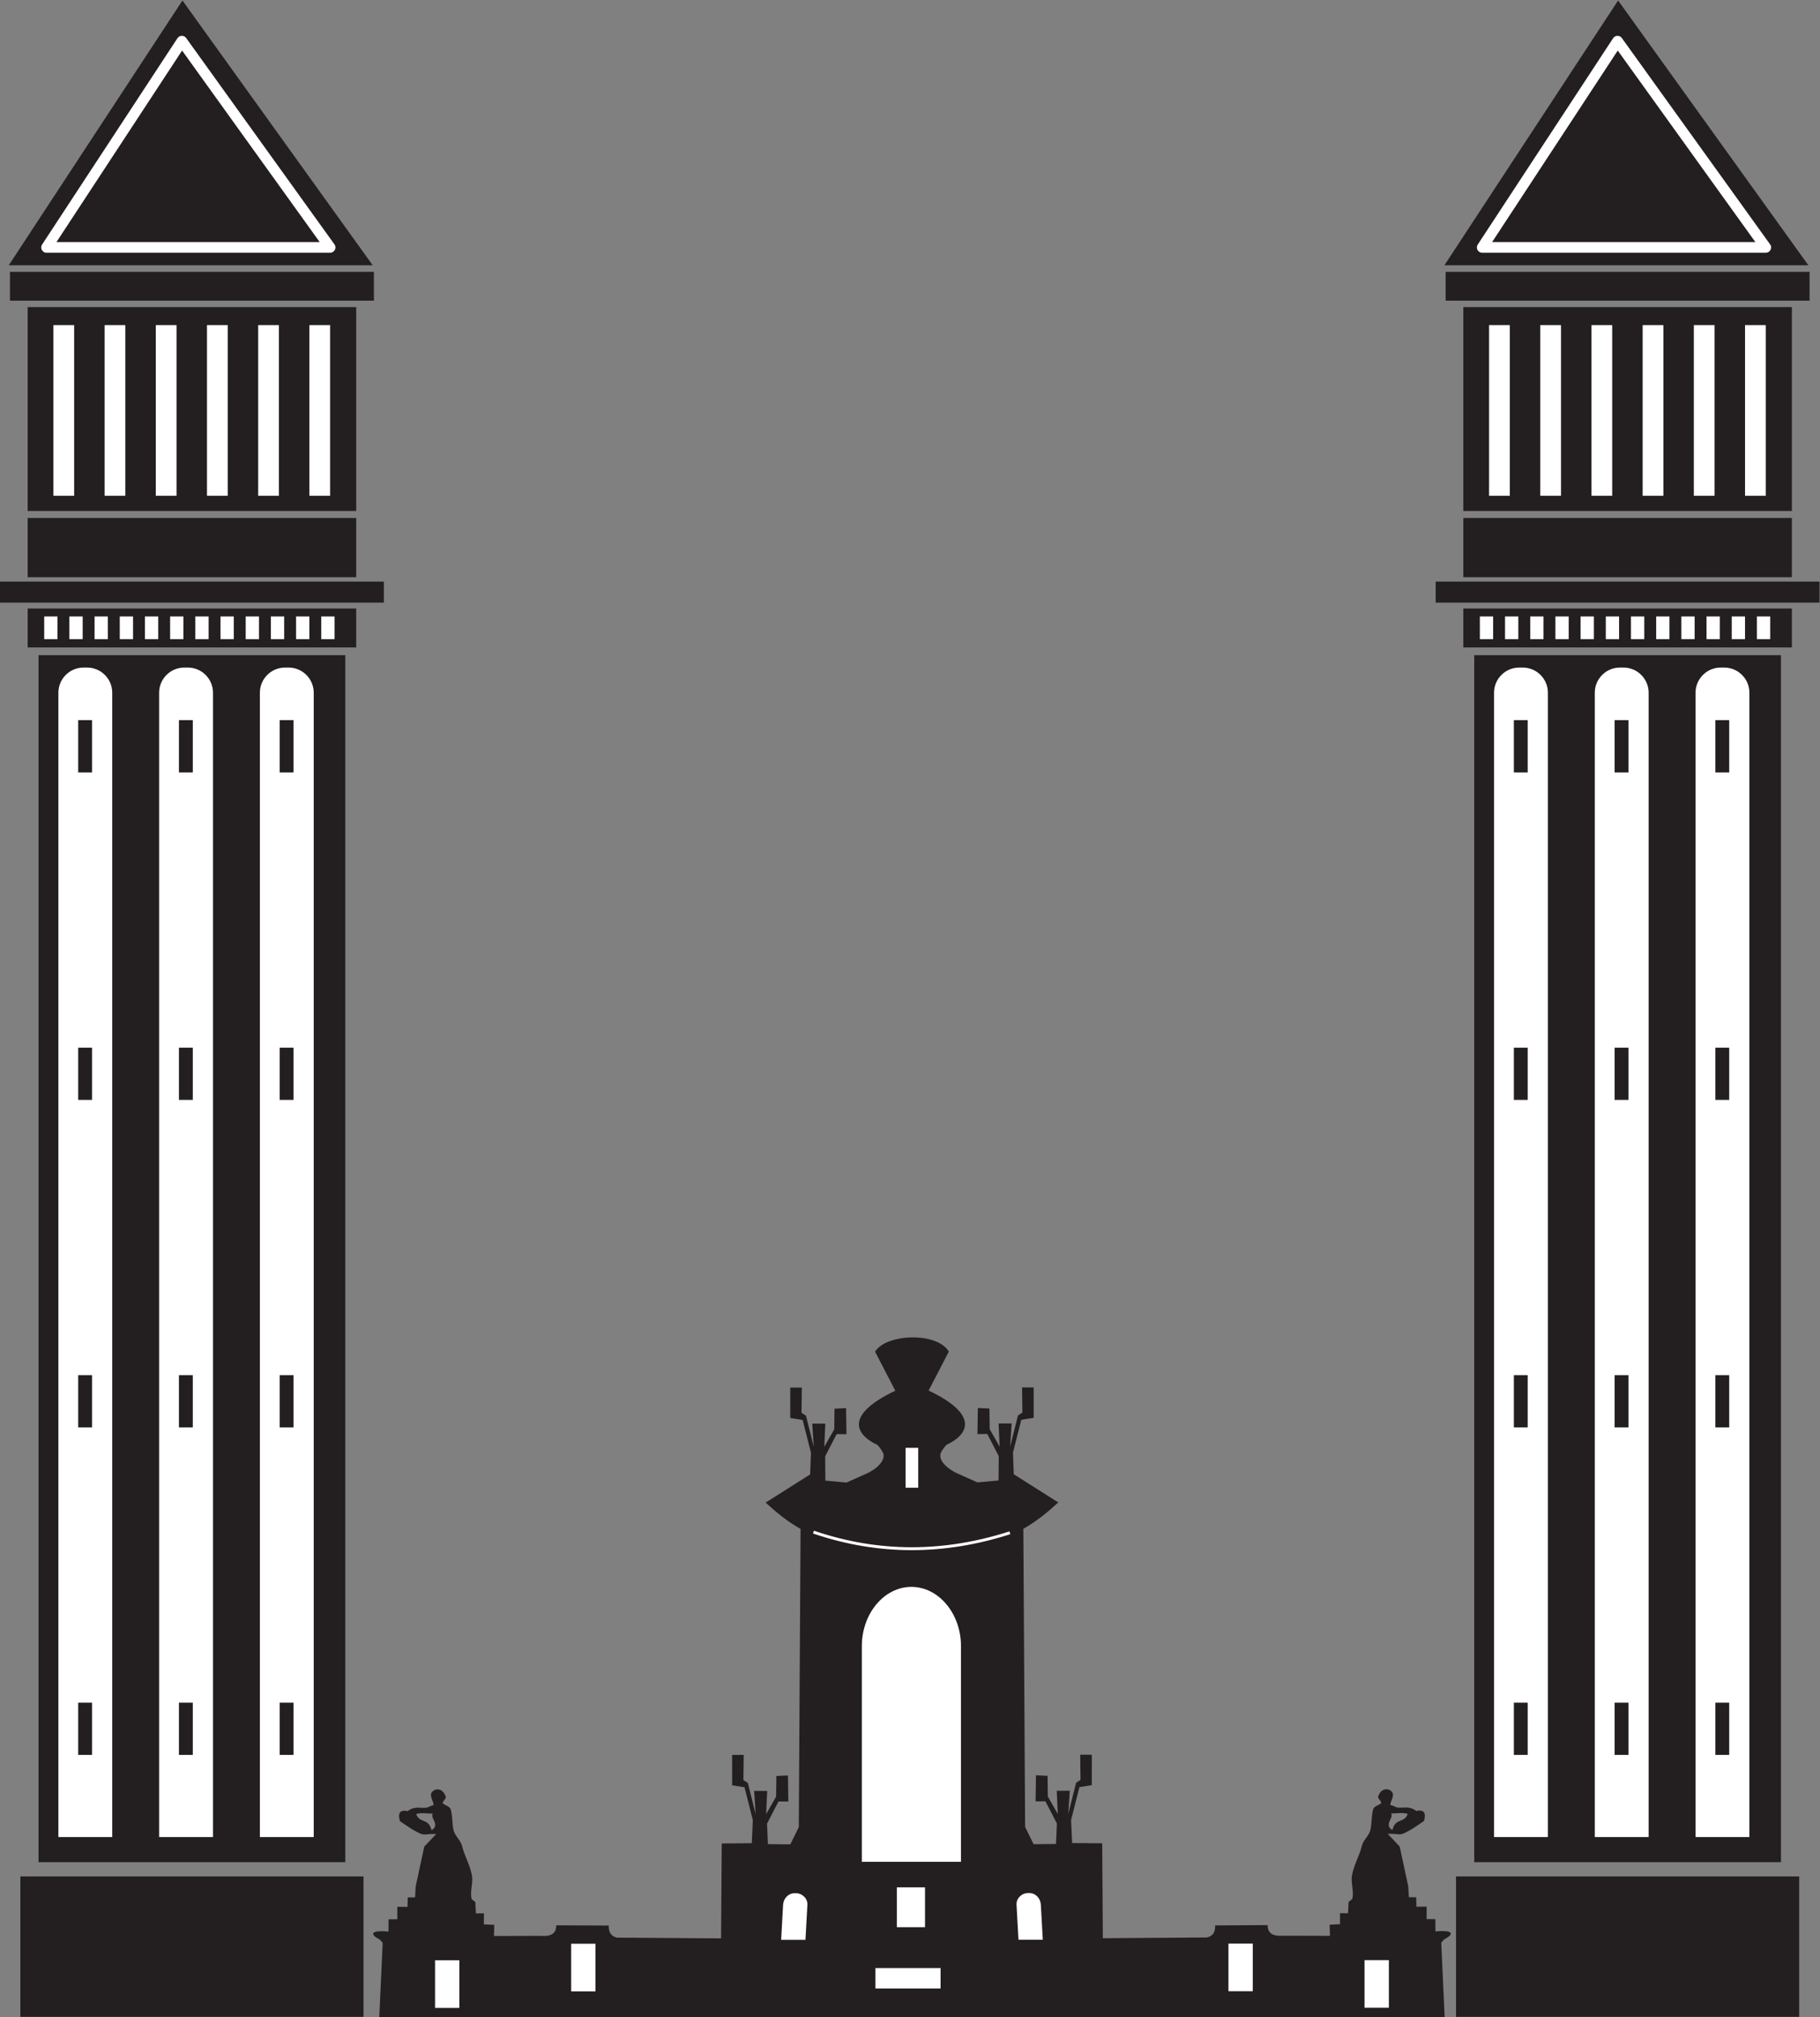 <?xml version="1.0" encoding="UTF-8" standalone="no"?>
<svg
   xmlns:dc="http://purl.org/dc/elements/1.1/"
   xmlns:cc="http://creativecommons.org/ns#"
   xmlns:rdf="http://www.w3.org/1999/02/22-rdf-syntax-ns#"
   xmlns:svg="http://www.w3.org/2000/svg"
   xmlns="http://www.w3.org/2000/svg"
   viewBox="0 0 736.867 816.56"
   height="816.56"
   width="736.867"
   xml:space="preserve"
   id="svg2"
   version="1.1"><rect x="0" y="0" width="736.867" height="816.56" fill="#808080" stroke="none"/><defs
     id="defs6" /><g
     transform="matrix(1.333,0,0,-1.333,0,816.56)"
     id="g10"><g
       transform="scale(0.1)"
       id="g12"><path
         id="path14"
         style="fill:#231f20;fill-opacity:1;fill-rule:evenodd;stroke:none"
         d="m 4275.74,617.461 c -14.08,5.41 -33.59,1.094 -50.39,1.641 4.65,-7.891 -2.09,-16.289 -5.27,-24.786 -3.62,-9.648 -3.42,-19.296 9.06,-25.625 9.57,38.497 35.41,18.965 46.6,48.77 v 0 z M 4387.89,0.469 4377.5,226.426 c 4.04,4.238 6.84,9.101 10.9,11.25 3.49,1.855 6.52,3.652 9.02,5.39 18.83,13.008 9.06,21.954 -37.6,17.657 l -0.21,37.207 -26.52,0.293 0.05,37.754 -31.13,-0.274 -0.6,28.789 -22.27,0.098 -1.99,33.691 -25.94,120.313 -36.39,38.535 c 45.39,0.918 30.94,-9.883 74.03,14.629 l 36.11,24.14 c 7.46,25.411 -0.47,35.489 -23.36,30.567 -20.51,16.133 -37.64,8.32 -56.15,10.371 -7.44,0.82 -13.3,6.465 -22.48,7.656 -1.35,8.789 12.28,26.113 6.39,37.344 -7.13,13.594 -33.89,18.281 -43.58,-11.777 -1.83,-5.723 12.35,-15.84 8.58,-20.508 -2.54,-3.125 -20.96,-8.906 -23.46,-17.344 -5.72,-19.238 -4.01,-42.871 -8.5,-62.734 -4.43,-19.688 -21.54,-29.981 -26.23,-49.473 -7.38,-30.781 -25.23,-58.711 -30.12,-91.641 -3.26,-21.953 7.33,-49.453 0.92,-69.355 l -10.9,-8.77 -1.69,-34.257 -24.46,0.156 0.18,-33.535 -31.53,-1.485 0.88,-33.808 -141.77,0.39 c -29.69,-2.324 -47.97,6.035 -47.23,32.11 l -159.63,-0.782 c 0.55,-18.476 -5.43,-32.363 -25.18,-36.64 l -316.01,-2.266 -1.92,288.184 -91.32,0.781 -3.19,70.195 25.3,99.629 37.61,5.977 0.04,92.344 -35.23,0.097 0.97,-76.445 -13.41,-8.711 -23.85,-94.434 4.61,70.215 -39.61,-0.293 3.12,-70.156 -30.25,52.949 -0.8,62.754 -35.22,1.68 -1.11,-79.297 29.86,0.293 34.83,-67.402 -2.72,-62.188 -67.96,-0.762 -25.81,52.481 -5.37,905.432 c 39.2,21.87 73.42,49.94 106.12,79.96 l -135.12,85.51 -2.54,65.76 25.27,99.63 37.64,5.97 0.02,92.33 -35.21,0.1 0.97,-76.43 -13.42,-8.71 -23.84,-94.43 4.61,70.19 -39.63,-0.27 3.14,-70.18 -30.25,52.97 -0.8,62.73 -35.22,1.68 -1.11,-79.27 29.86,0.29 34.81,-67.42 -0.61,-73.75 -64.26,-5.92 -66.09,29.75 c -42.13,21.93 -51.72,47.5 -44.36,61.15 4.03,7.48 8.99,15.7 16.76,23.34 73.09,34.53 93.19,94.63 -54.43,164.71 l 61.42,118.47 c -36.83,60.67 -190.97,54.01 -224.06,-0.49 l 61.43,-118.43 c -147.62,-70.1 -127.52,-130.2 -54.42,-164.71 7.75,-7.68 12.72,-15.88 16.75,-23.36 7.36,-13.65 -2.23,-39.24 -44.36,-61.17 l -66.08,-29.71 -64.28,5.9 -0.6,73.77 34.81,67.42 29.86,-0.31 -1.11,79.28 -35.22,-1.68 -0.79,-62.72 -30.25,-52.97 3.13,70.16 -39.63,0.27 4.61,-70.21 -23.83,94.45 -13.42,8.71 0.98,76.43 -35.24,-0.1 0.03,-92.33 37.63,-5.95 25.28,-99.63 -2.53,-65.76 -135.13,-85.53 c 32.69,-30.02 66.93,-58.09 106.11,-79.96 l -5.37,-905.431 -25.79,-52.48 -67.96,0.761 -2.73,62.188 34.83,67.422 29.85,-0.313 -1.11,79.297 -35.21,-1.68 -0.8,-62.734 -30.26,-52.969 3.14,70.157 -39.62,0.273 4.61,-70.195 -23.84,94.453 -13.42,8.691 0.97,76.445 -35.22,-0.097 0.02,-92.344 37.63,-5.957 25.28,-99.629 -3.16,-70.215 -91.35,-0.761 -1.91,-288.204 -316.01,2.266 c -19.74,4.277 -25.72,18.184 -25.18,36.641 l -159.63,0.781 c 0.74,-26.074 -17.53,-34.434 -47.23,-32.109 l -141.78,-0.372 0.88,33.79 -31.51,1.484 0.16,33.535 -24.45,-0.137 -1.7,34.239 -10.9,8.789 c -6.41,19.902 4.19,47.383 0.92,69.355 -4.89,32.91 -22.73,60.84 -30.12,91.621 -4.68,19.492 -21.79,29.785 -26.22,49.453 -4.5,19.883 -2.78,43.516 -8.5,62.754 -2.51,8.438 -20.93,14.219 -23.46,17.344 -3.76,4.668 10.41,14.785 8.58,20.527 -9.68,30.039 -36.45,25.352 -43.58,11.758 -5.9,-11.211 7.74,-28.535 6.4,-37.344 -9.18,-1.191 -15.04,-6.816 -22.49,-7.656 -18.51,-2.051 -35.63,5.762 -56.16,-10.371 -22.89,4.922 -30.8,-5.156 -23.36,-30.566 l 36.11,-24.121 c 43.1,-24.512 28.64,-13.731 74.03,-14.649 l -36.39,-38.535 -25.92,-120.312 -1.99,-33.692 -22.27,-0.098 -0.6,-28.769 -31.13,0.254 0.04,-37.754 -26.52,-0.293 -0.22,-37.207 c -46.66,4.297 -56.42,-4.649 -37.59,-17.656 2.5,-1.739 5.51,-3.535 9.02,-5.371 4.07,-2.168 6.87,-7.032 10.9,-11.27 L 1151.93,0 4387.89,0.469 Z M 4387.13,5320.16 h 1105.45 l -577.87,804.06 -527.58,-804.06 z m 3.63,-107.43 h 1105.47 v 87.5 H 4390.76 v -87.5 z m 53.79,-638.6 h 997.89 v 619.02 h -997.89 v -619.02 z m 0,-21.28 h 997.89 v -179.8 h -997.89 v 179.8 z m -84.02,-193.23 h 1165.93 v -63.86 H 4360.53 v 63.86 z m 84.02,-199.96 h 997.89 v 118.35 h -997.89 v -118.35 z m 33.11,-3688.703 h 931.68 V 4136.13 H 4477.66 V 470.957 Z m -55.28,-43.223 H 5464.61 V 1.348 H 4422.38 V 427.734 Z m -4360.532,0 H 1104.08 V 1.348 H 61.848 V 427.734 Z m 55.269,43.223 H 1048.81 V 4136.13 H 117.117 V 470.957 Z M 84.016,4159.66 H 1081.91 v 118.35 H 84.016 V 4159.66 Z M 0,4359.62 h 1165.93 v -63.86 H 0 v 63.86 z m 84.016,193.23 H 1081.91 v -179.8 H 84.016 v 179.8 z m 0,21.28 H 1081.91 v 619.02 H 84.016 v -619.02 z m -53.781,638.6 H 1135.69 v 87.5 H 30.234 v -87.5 z m -3.641,107.43 H 1132.05 L 554.16,6124.22 26.594,5320.16 Z M 1264.07,616.992 c 14.08,5.43 33.6,1.094 50.39,1.621 -4.65,-7.851 2.09,-16.269 5.27,-24.765 3.61,-9.649 3.42,-19.278 -9.06,-25.606 -9.58,38.457 -35.4,18.946 -46.6,48.75 v 0 0" /><path
         id="path16"
         style="fill:#ffffff;fill-opacity:1;fill-rule:evenodd;stroke:none"
         d="M 5313.42,547.246 V 4022.32 c 0,41.95 -34.32,76.28 -76.27,76.28 h -11 c -41.95,0 -76.27,-34.33 -76.27,-76.28 V 547.246 h 163.54 v 0" /><path
         id="path18"
         style="fill:#ffffff;fill-opacity:1;fill-rule:evenodd;stroke:none"
         d="M 5007.42,547.246 V 4022.32 c 0,41.95 -34.33,76.28 -76.27,76.28 h -11.01 c -41.94,0 -76.27,-34.33 -76.27,-76.28 V 547.246 h 163.55 v 0" /><path
         id="path20"
         style="fill:#ffffff;fill-opacity:1;fill-rule:evenodd;stroke:none"
         d="M 4701.43,547.246 V 4022.32 c 0,41.95 -34.34,76.28 -76.29,76.28 h -11 c -41.95,0 -76.27,-34.33 -76.27,-76.28 V 547.246 h 163.56 v 0" /><path
         id="path22"
         style="fill:#ffffff;fill-opacity:1;fill-rule:evenodd;stroke:none"
         d="m 5363.14,5358.17 h -861.17 v 0.02 c -3.04,-0.01 -6.11,0.84 -8.86,2.63 -7.47,4.9 -9.57,14.92 -4.67,22.4 l 410.99,626.38 0.02,-0.02 c 1.08,1.62 2.43,3.06 4.09,4.25 7.22,5.22 17.32,3.57 22.51,-3.66 l 449.38,-625.25 c 2.44,-2.85 3.91,-6.53 3.91,-10.55 0,-8.96 -7.25,-16.2 -16.2,-16.2 v 0 0" /><path
         id="path24"
         style="fill:#ffffff;fill-opacity:1;fill-rule:evenodd;stroke:none"
         d="M 1002.61,5358.17 H 141.43 v 0.02 c -3.035,-0.01 -6.114,0.84 -8.852,2.63 -7.476,4.9 -9.57,14.92 -4.683,22.4 l 411,626.38 0.035,-0.02 c 1.054,1.62 2.418,3.06 4.074,4.25 7.234,5.22 17.312,3.57 22.519,-3.66 L 1014.9,5384.92 c 2.44,-2.85 3.9,-6.53 3.9,-10.55 0,-8.96 -7.24,-16.2 -16.19,-16.2 v 0 0" /><path
         id="path26"
         style="fill:#ffffff;fill-opacity:1;fill-rule:evenodd;stroke:none"
         d="M 340.883,547.246 V 4022.32 c 0,41.95 -34.32,76.28 -76.278,76.28 h -10.996 c -41.953,0 -76.273,-34.33 -76.273,-76.28 V 547.246 h 163.547 v 0" /><path
         id="path28"
         style="fill:#ffffff;fill-opacity:1;fill-rule:evenodd;stroke:none"
         d="M 952.895,547.246 V 4022.32 c 0,41.95 -34.325,76.28 -76.286,76.28 h -11.004 c -41.945,0 -76.265,-34.33 -76.265,-76.28 V 547.246 h 163.555 v 0" /><path
         id="path30"
         style="fill:#ffffff;fill-opacity:1;fill-rule:evenodd;stroke:none"
         d="M 646.891,547.246 V 4022.32 c 0,41.95 -34.328,76.28 -76.282,76.28 h -10.996 c -41.953,0 -76.277,-34.33 -76.277,-76.28 V 547.246 h 163.555 v 0" /><path
         id="path32"
         style="fill:#231f20;fill-opacity:1;fill-rule:evenodd;stroke:none"
         d="m 4531.95,5390.56 h 799.69 l -418.05,581.66 -381.64,-581.66 v 0" /><path
         id="path34"
         style="fill:#231f20;fill-opacity:1;fill-rule:evenodd;stroke:none"
         d="M 171.41,5390.56 H 971.105 L 553.063,5972.22 171.41,5390.56 v 0" /><path
         id="path36"
         style="fill:#ffffff;fill-opacity:1;fill-rule:evenodd;stroke:none"
         d="m 2768.22,1306.95 v 0 c -82.81,0 -150.58,-81.07 -150.58,-180.13 l 0.01,-654.711 h 301.16 v 654.711 c 0,99.06 -67.76,180.11 -150.59,180.11 v 0.02 0" /><path
         id="path38"
         style="fill:#ffffff;fill-opacity:1;fill-rule:evenodd;stroke:none"
         d="m 2788.89,1729.16 h -38.37 v -121.05 h 38.37 v 121.05 0" /><path
         id="path40"
         style="fill:#ffffff;fill-opacity:1;fill-rule:evenodd;stroke:none"
         d="m 2809.57,394.57 h -85.63 V 273.496 h 85.63 v 121.074 0" /><path
         id="path42"
         style="fill:#ffffff;fill-opacity:1;fill-rule:evenodd;stroke:none"
         d="M 2856.82,149.492 H 2658.98 V 87.481 h 197.84 v 62.011 0" /><path
         id="path44"
         style="fill:#ffffff;fill-opacity:1;fill-rule:evenodd;stroke:none"
         d="m 1808.61,223.301 h -73.82 V 78.633 h 73.82 v 144.668 0" /><path
         id="path46"
         style="fill:#ffffff;fill-opacity:1;fill-rule:evenodd;stroke:none"
         d="m 1395.23,173.105 h -73.82 V 28.438 h 73.82 v 144.667 0" /><path
         id="path48"
         style="fill:#ffffff;fill-opacity:1;fill-rule:evenodd;stroke:none"
         d="m 2416.86,376.855 h -2.95 c -19.49,0 -34.36,-15.996 -35.43,-35.449 l -5.91,-106.289 h 73.82 l 5.91,106.289 c 1.08,19.453 -15.95,35.449 -35.44,35.449 v 0 0" /><path
         id="path50"
         style="fill:#ffffff;fill-opacity:1;fill-rule:evenodd;stroke:none"
         d="m 3731.19,223.77 h 73.83 V 79.102 h -73.83 v 144.668 0" /><path
         id="path52"
         style="fill:#ffffff;fill-opacity:1;fill-rule:evenodd;stroke:none"
         d="m 4144.57,173.574 h 73.83 V 28.887 h -73.83 v 144.687 0" /><path
         id="path54"
         style="fill:#ffffff;fill-opacity:1;fill-rule:evenodd;stroke:none"
         d="m 3122.95,377.305 h 2.95 c 19.49,0 34.35,-15.977 35.43,-35.43 l 5.92,-106.289 h -73.83 l -5.9,106.289 c -1.09,19.453 15.94,35.43 35.43,35.43 v 0 0" /><path
         id="path56"
         style="fill:#ffffff;fill-opacity:1;fill-rule:evenodd;stroke:none"
         d="m 2472.13,1477.48 c 98.99,-33.75 197.95,-50.16 296.89,-50.18 98.97,-0.03 197.95,16.31 296.96,48.07 l 2.69,-8.38 c -99.86,-32.03 -199.74,-48.51 -299.65,-48.49 -99.94,0.04 -199.86,16.56 -299.73,50.62 l 2.84,8.36 v 0" /><path
         id="path58"
         style="fill:#ffffff;fill-opacity:1;fill-rule:evenodd;stroke:none"
         d="m 2767.09,1291.58 v 0 c -75.67,0 -137.59,-78.03 -137.59,-173.38 V 488.008 h 275.17 V 1118.2 c 0,95.35 -61.92,173.38 -137.58,173.38 v 0 0" /><path
         id="path60"
         style="fill:#ffffff;fill-opacity:1;fill-rule:evenodd;stroke:none"
         d="m 5300.16,5138.41 h 62.98 v -518.14 h -62.98 v 518.14 z m -155.47,0 h 62.99 v -518.14 h -62.99 v 518.14 z m -155.49,0 h 62.99 v -518.14 h -62.99 v 518.14 z m -155.47,0 h 62.99 v -518.14 h -62.99 v 518.14 z m -155.49,0 h 62.99 v -518.14 h -62.99 v 518.14 z m -155.47,0 h 62.97 v -518.14 h -62.97 v 518.14 z m 813.5,-953.55 h 40.33 v 68.89 h -40.33 v -68.89 z m -76.48,0 h 40.31 v 68.89 h -40.31 v -68.89 z m -76.51,0 h 40.31 v 68.89 h -40.31 v -68.89 z m -76.5,0 h 40.31 v 68.89 h -40.31 v -68.89 z m -76.51,0 h 40.34 v 68.89 h -40.34 v -68.89 z m -76.5,0 h 40.33 v 68.89 h -40.33 v -68.89 z m -76.5,0 h 40.33 v 68.89 h -40.33 v -68.89 z m -76.51,0 h 40.33 v 68.89 h -40.33 v -68.89 z m -76.48,0 h 40.31 v 68.89 h -40.31 v -68.89 z m -76.51,0 h 40.32 v 68.89 h -40.32 v -68.89 z m -76.5,0 h 40.31 v 68.89 h -40.31 v -68.89 z m -76.5,0 h 40.33 v 68.89 h -40.33 v -68.89 z M 939.625,5138.41 h 62.985 v -518.14 h -62.985 v 518.14 z m -155.477,0 h 62.993 v -518.14 h -62.993 v 518.14 z m -155.48,0 h 62.98 v -518.14 h -62.98 v 518.14 z m -155.48,0 h 62.988 v -518.14 h -62.988 v 518.14 z m -155.489,0 h 62.992 v -518.14 h -62.992 v 518.14 z m -155.472,0 h 62.988 v -518.14 h -62.988 v 518.14 z m 813.511,-953.55 h 40.332 v 68.89 h -40.332 v -68.89 z m -76.496,0 h 40.324 v 68.89 h -40.324 v -68.89 z m -76.508,0 h 40.329 v 68.89 h -40.329 v -68.89 z m -76.5,0 h 40.332 v 68.89 h -40.332 v -68.89 z m -76.492,0 h 40.324 v 68.89 h -40.324 v -68.89 z m -76.504,0 h 40.325 v 68.89 h -40.325 v -68.89 z m -76.504,0 h 40.329 v 68.89 h -40.329 v -68.89 z m -76.5,0 h 40.329 v 68.89 h -40.329 v -68.89 z m -76.496,0 h 40.325 v 68.89 h -40.325 v -68.89 z m -76.508,0 h 40.329 v 68.89 H 287.23 v -68.89 z m -76.5,0 h 40.333 v 68.89 H 210.73 v -68.89 z m -76.492,0 h 40.325 v 68.89 h -40.325 v -68.89 0" /><path
         id="path62"
         style="fill:#231f20;fill-opacity:1;fill-rule:evenodd;stroke:none"
         d="m 5210.04,955.371 h 42.09 V 796.68 h -42.09 v 158.691 z m 0,994.489 h 42.09 v -158.69 h -42.09 v 158.69 z m 0,994.52 h 42.09 V 2785.7 h -42.09 v 158.68 z m 0,994.51 h 42.09 V 3780.2 h -42.09 v 158.69 z M 4904.02,955.371 h 42.11 V 796.68 h -42.11 v 158.691 z m 0,994.489 h 42.11 v -158.69 h -42.11 v 158.69 z m 0,994.52 h 42.11 V 2785.7 h -42.11 v 158.68 z m 0,994.51 h 42.11 V 3780.2 h -42.11 v 158.69 z M 4598.03,955.371 h 42.09 V 796.68 h -42.09 v 158.691 z m 0,994.489 h 42.09 v -158.69 h -42.09 v 158.69 z m 0,994.52 h 42.09 V 2785.7 h -42.09 v 158.68 z m 0,994.51 h 42.09 V 3780.2 h -42.09 v 158.69 z M 849.492,955.371 h 42.11 V 796.68 h -42.11 v 158.691 z m 0,994.489 h 42.11 v -158.69 h -42.11 v 158.69 z m 0,994.52 h 42.11 V 2785.7 h -42.11 v 158.68 z m 0,994.51 h 42.11 V 3780.2 h -42.11 v 158.69 z m -306,-2983.519 H 585.59 V 796.68 h -42.098 v 158.691 z m 0,994.489 h 42.098 v -158.69 h -42.098 v 158.69 z m 0,994.52 H 585.59 V 2785.7 h -42.098 v 158.68 z m 0,994.51 H 585.59 V 3780.2 h -42.098 v 158.69 z M 237.484,955.371 h 42.102 V 796.68 h -42.102 v 158.691 z m 0,994.489 h 42.102 v -158.69 h -42.102 v 158.69 z m 0,994.52 h 42.102 V 2785.7 h -42.102 v 158.68 z m 0,994.51 h 42.102 V 3780.2 h -42.102 v 158.69 0" /></g></g></svg>